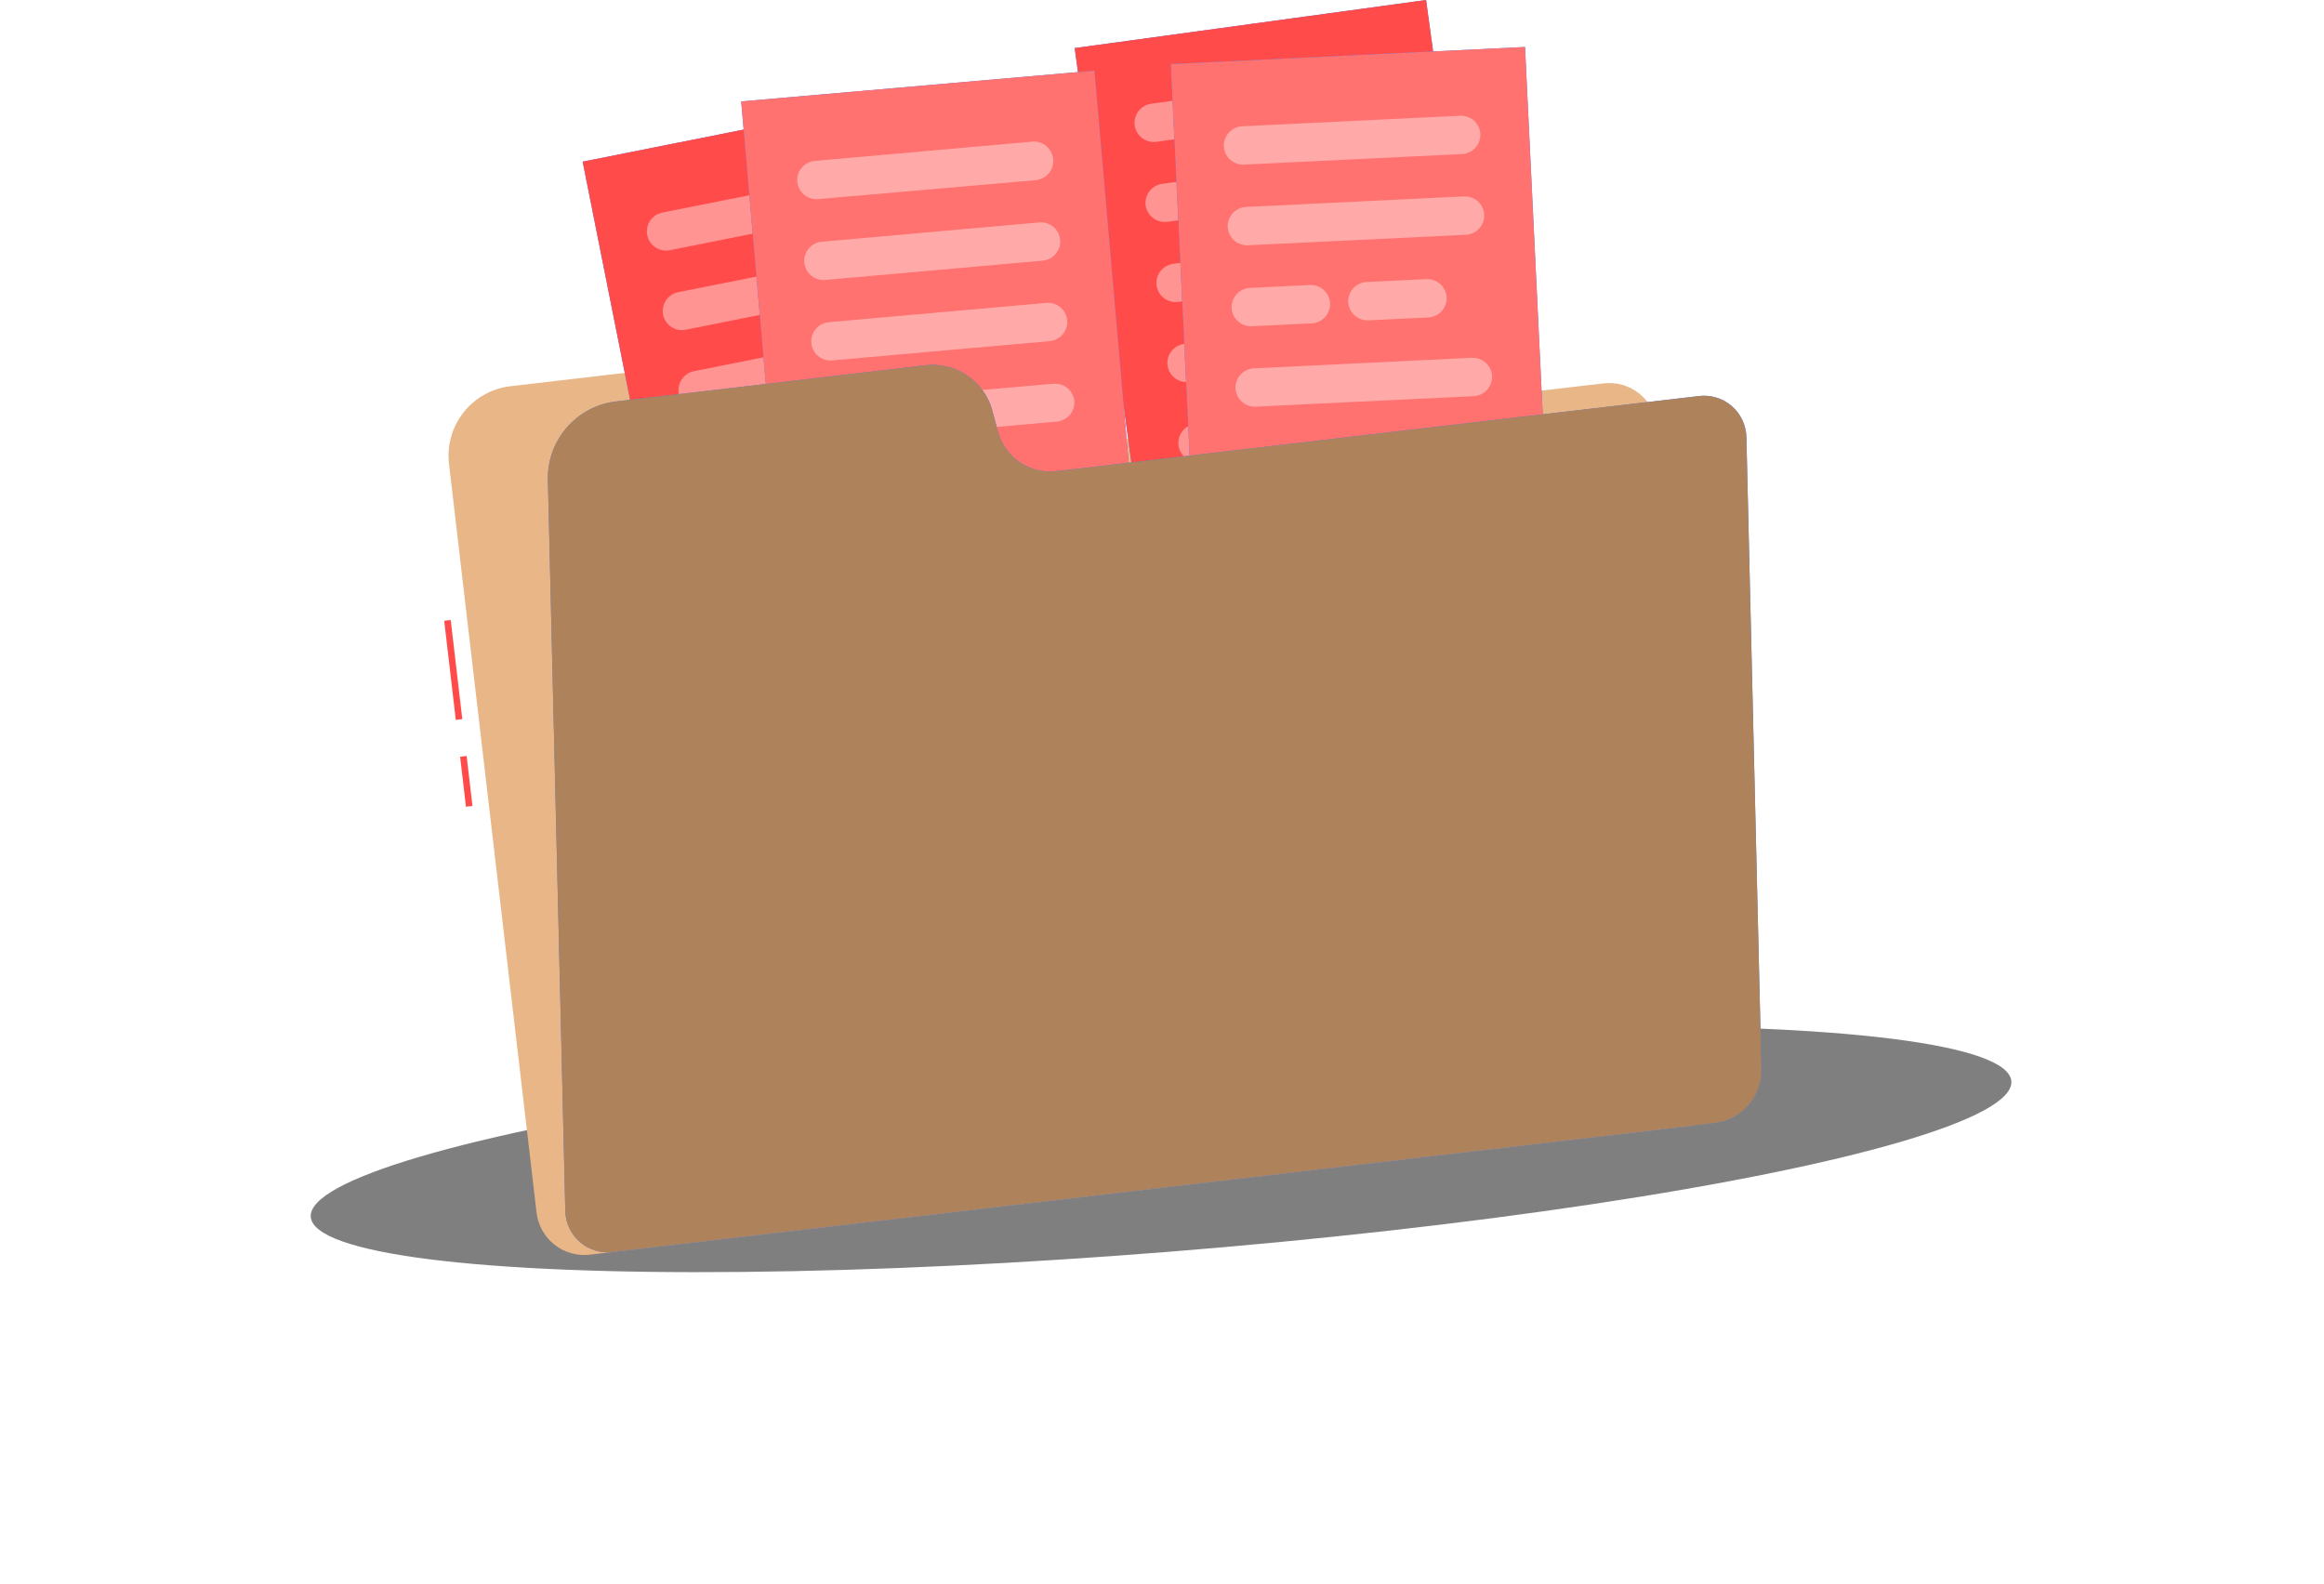 <svg width="361" height="246" viewBox="0 0 361 246" fill="none" xmlns="http://www.w3.org/2000/svg">
<g opacity="0.5" filter="url(#filter0_f_701_2313)">
<ellipse cx="180.353" cy="178.496" rx="132.5" ry="16" transform="rotate(-4.565 180.353 178.496)" fill="black"/>
</g>
<path d="M70.013 96.311L69 96.43L70.8 111.825L71.813 111.706L70.013 96.311Z" fill="#FF4C4A"/>
<path d="M72.485 117.432L71.472 117.551L72.38 125.318L73.393 125.199L72.485 117.432Z" fill="#FF4C4A"/>
<path d="M139.765 64.92L138.565 61.55C137.739 59.233 136.152 57.266 134.063 55.969C131.974 54.672 129.507 54.122 127.065 54.41L79.275 60C76.412 60.336 73.799 61.795 72.012 64.056C70.225 66.318 69.409 69.197 69.745 72.06L83.345 188.36C83.458 189.332 83.761 190.273 84.238 191.129C84.715 191.984 85.356 192.737 86.124 193.344C86.892 193.952 87.772 194.402 88.714 194.669C89.657 194.936 90.642 195.014 91.615 194.9L262.615 174.9C263.589 174.789 264.532 174.487 265.39 174.012C266.247 173.536 267.003 172.895 267.612 172.127C268.222 171.359 268.673 170.478 268.941 169.534C269.21 168.591 269.289 167.604 269.175 166.63L257.375 66.09C257.147 64.127 256.148 62.336 254.599 61.109C253.05 59.883 251.077 59.322 249.115 59.55L149.815 71.17C147.68 71.417 145.524 70.933 143.699 69.799C141.874 68.664 140.487 66.944 139.765 64.92Z" fill="#E8B687"/>
<path d="M144.537 14.345L90.509 25.111L105.342 99.548L159.37 88.781L144.537 14.345Z" fill="#407BFF"/>
<path d="M144.537 14.345L90.509 25.111L105.342 99.548L159.37 88.781L144.537 14.345Z" fill="#FF4C4A"/>
<g opacity="0.4">
<path d="M137.325 32.23L104.045 38.87C103.269 39.02 102.466 38.859 101.809 38.421C101.152 37.983 100.694 37.303 100.535 36.53C100.384 35.754 100.546 34.951 100.984 34.294C101.422 33.637 102.101 33.179 102.875 33.02L136.175 26.41C136.95 26.259 137.753 26.421 138.41 26.859C139.068 27.297 139.525 27.976 139.685 28.75C139.826 29.523 139.658 30.322 139.216 30.972C138.775 31.623 138.096 32.075 137.325 32.23Z" fill="white"/>
<path d="M139.775 44.56L106.495 51.23C105.721 51.377 104.92 51.215 104.265 50.777C103.61 50.339 103.154 49.661 102.995 48.89C102.847 48.116 103.01 47.315 103.448 46.66C103.885 46.005 104.563 45.549 105.335 45.39L138.615 38.76C139.388 38.612 140.189 38.775 140.844 39.213C141.499 39.65 141.955 40.328 142.115 41.1C142.251 41.867 142.083 42.658 141.646 43.304C141.209 43.95 140.538 44.4 139.775 44.56Z" fill="white"/>
<path d="M142.225 56.87L108.945 63.5C108.171 63.647 107.37 63.485 106.715 63.047C106.06 62.609 105.604 61.931 105.445 61.16C105.297 60.386 105.46 59.585 105.898 58.93C106.335 58.275 107.013 57.819 107.785 57.66L141.065 51.02C141.839 50.872 142.639 51.035 143.294 51.473C143.949 51.91 144.405 52.588 144.565 53.36C144.715 54.135 144.554 54.938 144.116 55.595C143.678 56.252 142.998 56.71 142.225 56.87Z" fill="white"/>
<path d="M144.685 69.23L111.405 75.86C110.629 76.01 109.826 75.849 109.169 75.411C108.512 74.973 108.054 74.293 107.895 73.52C107.744 72.744 107.906 71.941 108.344 71.284C108.782 70.627 109.461 70.169 110.235 70.01L143.515 63.38C144.29 63.229 145.093 63.391 145.75 63.829C146.408 64.267 146.865 64.946 147.025 65.72C147.175 66.495 147.014 67.298 146.576 67.955C146.138 68.612 145.458 69.07 144.685 69.23Z" fill="#407BFF"/>
<path d="M138.035 83.3L113.855 88.12C113.081 88.267 112.28 88.105 111.625 87.667C110.97 87.229 110.514 86.551 110.355 85.78C110.204 85.004 110.365 84.201 110.804 83.544C111.242 82.887 111.921 82.429 112.695 82.27L136.875 77.45C137.648 77.302 138.449 77.465 139.104 77.903C139.759 78.341 140.215 79.018 140.375 79.79C140.525 80.565 140.364 81.368 139.926 82.025C139.488 82.683 138.808 83.141 138.035 83.3Z" fill="#407BFF"/>
</g>
<path d="M221.519 -2.85892e-06L166.938 7.467L177.225 82.667L231.807 75.2L221.519 -2.85892e-06Z" fill="#407BFF"/>
<path d="M221.519 -2.85892e-06L166.938 7.467L177.225 82.667L231.807 75.2L221.519 -2.85892e-06Z" fill="#FF4C4A"/>
<g opacity="0.4">
<path d="M213.235 17.43L179.615 22.03C178.832 22.133 178.04 21.922 177.411 21.445C176.782 20.968 176.366 20.262 176.255 19.48C176.152 18.697 176.362 17.905 176.839 17.276C177.317 16.647 178.023 16.232 178.805 16.12L212.425 11.52C213.208 11.417 213.999 11.627 214.628 12.105C215.257 12.582 215.673 13.288 215.785 14.07C215.887 14.853 215.677 15.645 215.2 16.274C214.722 16.903 214.016 17.318 213.235 17.43Z" fill="white"/>
<path d="M214.935 29.86L181.315 34.46C180.532 34.562 179.74 34.352 179.111 33.875C178.482 33.398 178.066 32.691 177.955 31.91C177.855 31.128 178.066 30.339 178.543 29.712C179.02 29.086 179.725 28.672 180.505 28.56L214.125 23.96C214.906 23.857 215.697 24.066 216.325 24.541C216.954 25.016 217.371 25.72 217.485 26.5C217.587 27.283 217.377 28.075 216.9 28.704C216.422 29.333 215.716 29.748 214.935 29.86Z" fill="white"/>
<path d="M192.275 45.63L183.015 46.9C182.232 47.002 181.44 46.792 180.811 46.315C180.182 45.838 179.766 45.132 179.655 44.35C179.552 43.567 179.762 42.775 180.239 42.146C180.717 41.517 181.423 41.102 182.205 40.99L191.475 39.72C192.256 39.62 193.045 39.831 193.672 40.308C194.299 40.786 194.713 41.49 194.825 42.27C194.927 43.053 194.717 43.845 194.24 44.474C193.762 45.103 193.056 45.518 192.275 45.63Z" fill="white"/>
<path d="M210.245 43.17L200.975 44.44C200.193 44.54 199.404 44.328 198.777 43.851C198.15 43.374 197.736 42.67 197.625 41.89C197.522 41.107 197.732 40.315 198.209 39.686C198.687 39.057 199.393 38.642 200.175 38.53L209.435 37.27C210.216 37.167 211.007 37.376 211.635 37.851C212.264 38.326 212.681 39.03 212.795 39.81C212.897 40.593 212.687 41.385 212.21 42.014C211.732 42.643 211.026 43.058 210.245 43.17Z" fill="#407BFF"/>
<path d="M218.335 54.73L184.715 59.33C183.932 59.432 183.14 59.222 182.511 58.745C181.882 58.268 181.466 57.562 181.355 56.78C181.255 55.998 181.466 55.209 181.943 54.582C182.42 53.956 183.125 53.542 183.905 53.43L217.525 48.82C218.308 48.717 219.099 48.927 219.728 49.405C220.358 49.882 220.773 50.588 220.885 51.37C220.987 52.153 220.777 52.945 220.3 53.574C219.822 54.203 219.116 54.618 218.335 54.73Z" fill="white"/>
<path d="M210.855 68.42L186.415 71.76C185.635 71.86 184.847 71.65 184.22 71.175C183.594 70.7 183.179 69.998 183.065 69.22C182.962 68.438 183.171 67.648 183.646 67.019C184.121 66.39 184.825 65.974 185.605 65.86L210.045 62.52C210.824 62.42 211.612 62.63 212.239 63.105C212.865 63.58 213.28 64.282 213.395 65.06C213.498 65.841 213.289 66.632 212.813 67.26C212.338 67.889 211.634 68.306 210.855 68.42Z" fill="white"/>
</g>
<path d="M170.015 10.972L115.133 15.754L121.722 91.368L176.604 86.585L170.015 10.972Z" fill="#407BFF"/>
<path d="M170.015 10.972L115.133 15.754L121.722 91.368L176.604 86.585L170.015 10.972Z" fill="#FF7270"/>
<g opacity="0.4">
<path d="M160.885 27.99L127.075 30.93C126.288 30.994 125.508 30.745 124.903 30.238C124.299 29.731 123.918 29.006 123.845 28.22C123.783 27.435 124.033 26.657 124.54 26.055C125.047 25.452 125.771 25.073 126.555 25L160.365 22C161.151 21.936 161.931 22.184 162.536 22.692C163.141 23.199 163.521 23.924 163.595 24.71C163.633 25.103 163.594 25.5 163.478 25.879C163.363 26.257 163.174 26.608 162.922 26.913C162.67 27.218 162.36 27.47 162.011 27.655C161.661 27.84 161.278 27.953 160.885 27.99Z" fill="white"/>
<path d="M161.975 40.49L128.165 43.49C127.378 43.554 126.598 43.305 125.993 42.798C125.389 42.291 125.008 41.566 124.935 40.78C124.871 39.993 125.119 39.213 125.627 38.608C126.134 38.004 126.859 37.623 127.645 37.55L161.455 34.55C162.241 34.486 163.021 34.734 163.626 35.242C164.231 35.749 164.611 36.474 164.685 37.26C164.749 38.046 164.5 38.827 163.993 39.431C163.486 40.036 162.76 40.416 161.975 40.49Z" fill="white"/>
<path d="M163.065 52.99L129.255 55.99C128.468 56.054 127.688 55.805 127.083 55.298C126.479 54.791 126.098 54.066 126.025 53.28C125.961 52.493 126.209 51.713 126.717 51.108C127.224 50.504 127.949 50.123 128.735 50.05L162.545 47.05C163.331 46.986 164.111 47.234 164.716 47.742C165.321 48.249 165.701 48.974 165.775 49.76C165.839 50.546 165.59 51.327 165.083 51.931C164.575 52.536 163.85 52.916 163.065 52.99Z" fill="white"/>
<path d="M164.175 65.49L130.365 68.49C129.578 68.554 128.798 68.305 128.193 67.798C127.589 67.291 127.208 66.566 127.135 65.78C127.071 64.993 127.319 64.213 127.827 63.608C128.334 63.004 129.059 62.623 129.845 62.55L163.655 59.61C164.441 59.546 165.221 59.794 165.826 60.302C166.431 60.809 166.811 61.534 166.885 62.32C166.932 63.096 166.676 63.861 166.171 64.453C165.665 65.044 164.949 65.416 164.175 65.49Z" fill="white"/>
<path d="M156.005 78.8L131.435 80.94C130.643 81.012 129.855 80.767 129.244 80.259C128.633 79.751 128.248 79.021 128.175 78.23C128.111 77.443 128.359 76.663 128.867 76.058C129.374 75.454 130.099 75.073 130.885 75L155.455 72.86C156.241 72.796 157.021 73.044 157.626 73.552C158.231 74.059 158.611 74.784 158.685 75.57C158.749 76.352 158.505 77.128 158.004 77.731C157.503 78.335 156.785 78.719 156.005 78.8Z" fill="#407BFF"/>
</g>
<path d="M236.89 7.298L181.864 9.951L185.519 85.763L240.545 83.11L236.89 7.298Z" fill="#407BFF"/>
<path d="M236.89 7.298L181.864 9.951L185.519 85.763L240.545 83.11L236.89 7.298Z" fill="#FF7270"/>
<g opacity="0.4">
<path d="M227.115 23.93L193.225 25.57C192.437 25.602 191.668 25.324 191.084 24.794C190.501 24.265 190.149 23.527 190.105 22.74C190.072 21.952 190.35 21.183 190.88 20.6C191.41 20.016 192.148 19.664 192.935 19.62L226.835 17.98C227.622 17.947 228.391 18.226 228.975 18.755C229.559 19.285 229.911 20.023 229.955 20.81C229.987 21.599 229.707 22.369 229.176 22.953C228.644 23.538 227.903 23.888 227.115 23.93Z" fill="white"/>
<path d="M227.725 36.47L193.825 38.1C193.037 38.133 192.268 37.854 191.684 37.324C191.101 36.795 190.749 36.057 190.705 35.27C190.672 34.481 190.952 33.71 191.483 33.126C192.015 32.542 192.756 32.191 193.545 32.15L227.435 30.51C228.224 30.477 228.994 30.757 229.578 31.289C230.162 31.82 230.513 32.561 230.555 33.35C230.587 34.137 230.309 34.906 229.779 35.49C229.25 36.074 228.512 36.426 227.725 36.47Z" fill="white"/>
<path d="M203.775 50.23L194.435 50.68C193.647 50.712 192.878 50.434 192.294 49.904C191.711 49.375 191.359 48.637 191.315 47.85C191.282 47.062 191.56 46.293 192.09 45.71C192.62 45.126 193.358 44.774 194.145 44.73L203.485 44.27C204.274 44.237 205.044 44.517 205.628 45.049C206.212 45.58 206.563 46.321 206.605 47.11C206.637 47.897 206.359 48.666 205.829 49.25C205.3 49.834 204.562 50.186 203.775 50.23Z" fill="white"/>
<path d="M221.885 49.31L212.545 49.76C211.757 49.792 210.988 49.514 210.405 48.984C209.821 48.455 209.469 47.717 209.425 46.93C209.392 46.142 209.67 45.373 210.2 44.79C210.73 44.206 211.468 43.854 212.255 43.81L221.595 43.36C222.382 43.327 223.151 43.605 223.735 44.135C224.319 44.665 224.671 45.403 224.715 46.19C224.747 46.977 224.469 47.746 223.939 48.33C223.41 48.914 222.672 49.266 221.885 49.31Z" fill="white"/>
<path d="M228.935 61.54L195.035 63.17C194.247 63.203 193.478 62.924 192.894 62.394C192.311 61.865 191.959 61.127 191.915 60.34C191.882 59.55 192.162 58.78 192.694 58.196C193.225 57.612 193.966 57.261 194.755 57.22L228.645 55.58C229.434 55.547 230.204 55.827 230.788 56.359C231.372 56.89 231.723 57.631 231.765 58.42C231.797 59.207 231.519 59.976 230.989 60.56C230.46 61.144 229.722 61.496 228.935 61.54Z" fill="white"/>
<path d="M220.275 74.52L195.645 75.71C194.857 75.743 194.088 75.464 193.504 74.934C192.921 74.405 192.569 73.667 192.525 72.88C192.492 72.092 192.77 71.323 193.3 70.74C193.83 70.156 194.568 69.804 195.355 69.76L219.985 68.57C220.772 68.537 221.541 68.816 222.125 69.345C222.709 69.875 223.061 70.613 223.105 71.4C223.137 72.187 222.859 72.956 222.329 73.54C221.8 74.124 221.062 74.476 220.275 74.52Z" fill="#407BFF"/>
</g>
<path d="M155.025 67.07L154.145 63.78C153.528 61.503 152.097 59.532 150.122 58.241C148.147 56.951 145.768 56.431 143.435 56.78L95.645 62.37C92.745 62.725 90.075 64.126 88.135 66.309C86.194 68.493 85.117 71.309 85.105 74.23L87.815 188.08C87.831 189.017 88.047 189.941 88.45 190.788C88.853 191.635 89.433 192.386 90.15 192.99C90.867 193.595 91.705 194.038 92.608 194.292C93.511 194.545 94.458 194.603 95.385 194.46L266.385 174.46C268.37 174.219 270.2 173.262 271.531 171.77C272.861 170.277 273.602 168.35 273.615 166.35L271.275 67.93C271.257 66.992 271.039 66.068 270.635 65.221C270.231 64.374 269.651 63.623 268.933 63.019C268.215 62.415 267.376 61.971 266.473 61.718C265.569 61.464 264.622 61.407 263.695 61.55L164.405 73.16C162.366 73.471 160.285 73.023 158.556 71.9C156.826 70.777 155.57 69.058 155.025 67.07Z" fill="#407BFF"/>
<path d="M155.025 67.07L154.145 63.78C153.528 61.503 152.097 59.532 150.122 58.241C148.147 56.951 145.768 56.431 143.435 56.78L95.645 62.37C92.745 62.725 90.075 64.126 88.135 66.309C86.194 68.493 85.117 71.309 85.105 74.23L87.815 188.08C87.831 189.017 88.047 189.941 88.45 190.788C88.853 191.635 89.433 192.386 90.15 192.99C90.867 193.595 91.705 194.038 92.608 194.292C93.511 194.545 94.458 194.603 95.385 194.46L266.385 174.46C268.37 174.219 270.2 173.262 271.531 171.77C272.861 170.277 273.602 168.35 273.615 166.35L271.275 67.93C271.257 66.992 271.039 66.068 270.635 65.221C270.231 64.374 269.651 63.623 268.933 63.019C268.215 62.415 267.376 61.971 266.473 61.718C265.569 61.464 264.622 61.407 263.695 61.55L164.405 73.16C162.366 73.471 160.285 73.023 158.556 71.9C156.826 70.777 155.57 69.058 155.025 67.07Z" fill="#AE835B"/>
<defs>
<filter id="filter0_f_701_2313" x="0.267" y="111.373" width="360.172" height="134.246" filterUnits="userSpaceOnUse" color-interpolation-filters="sRGB">
<feFlood flood-opacity="0" result="BackgroundImageFix"/>
<feBlend mode="normal" in="SourceGraphic" in2="BackgroundImageFix" result="shape"/>
<feGaussianBlur stdDeviation="24" result="effect1_foregroundBlur_701_2313"/>
</filter>
</defs>
</svg>
